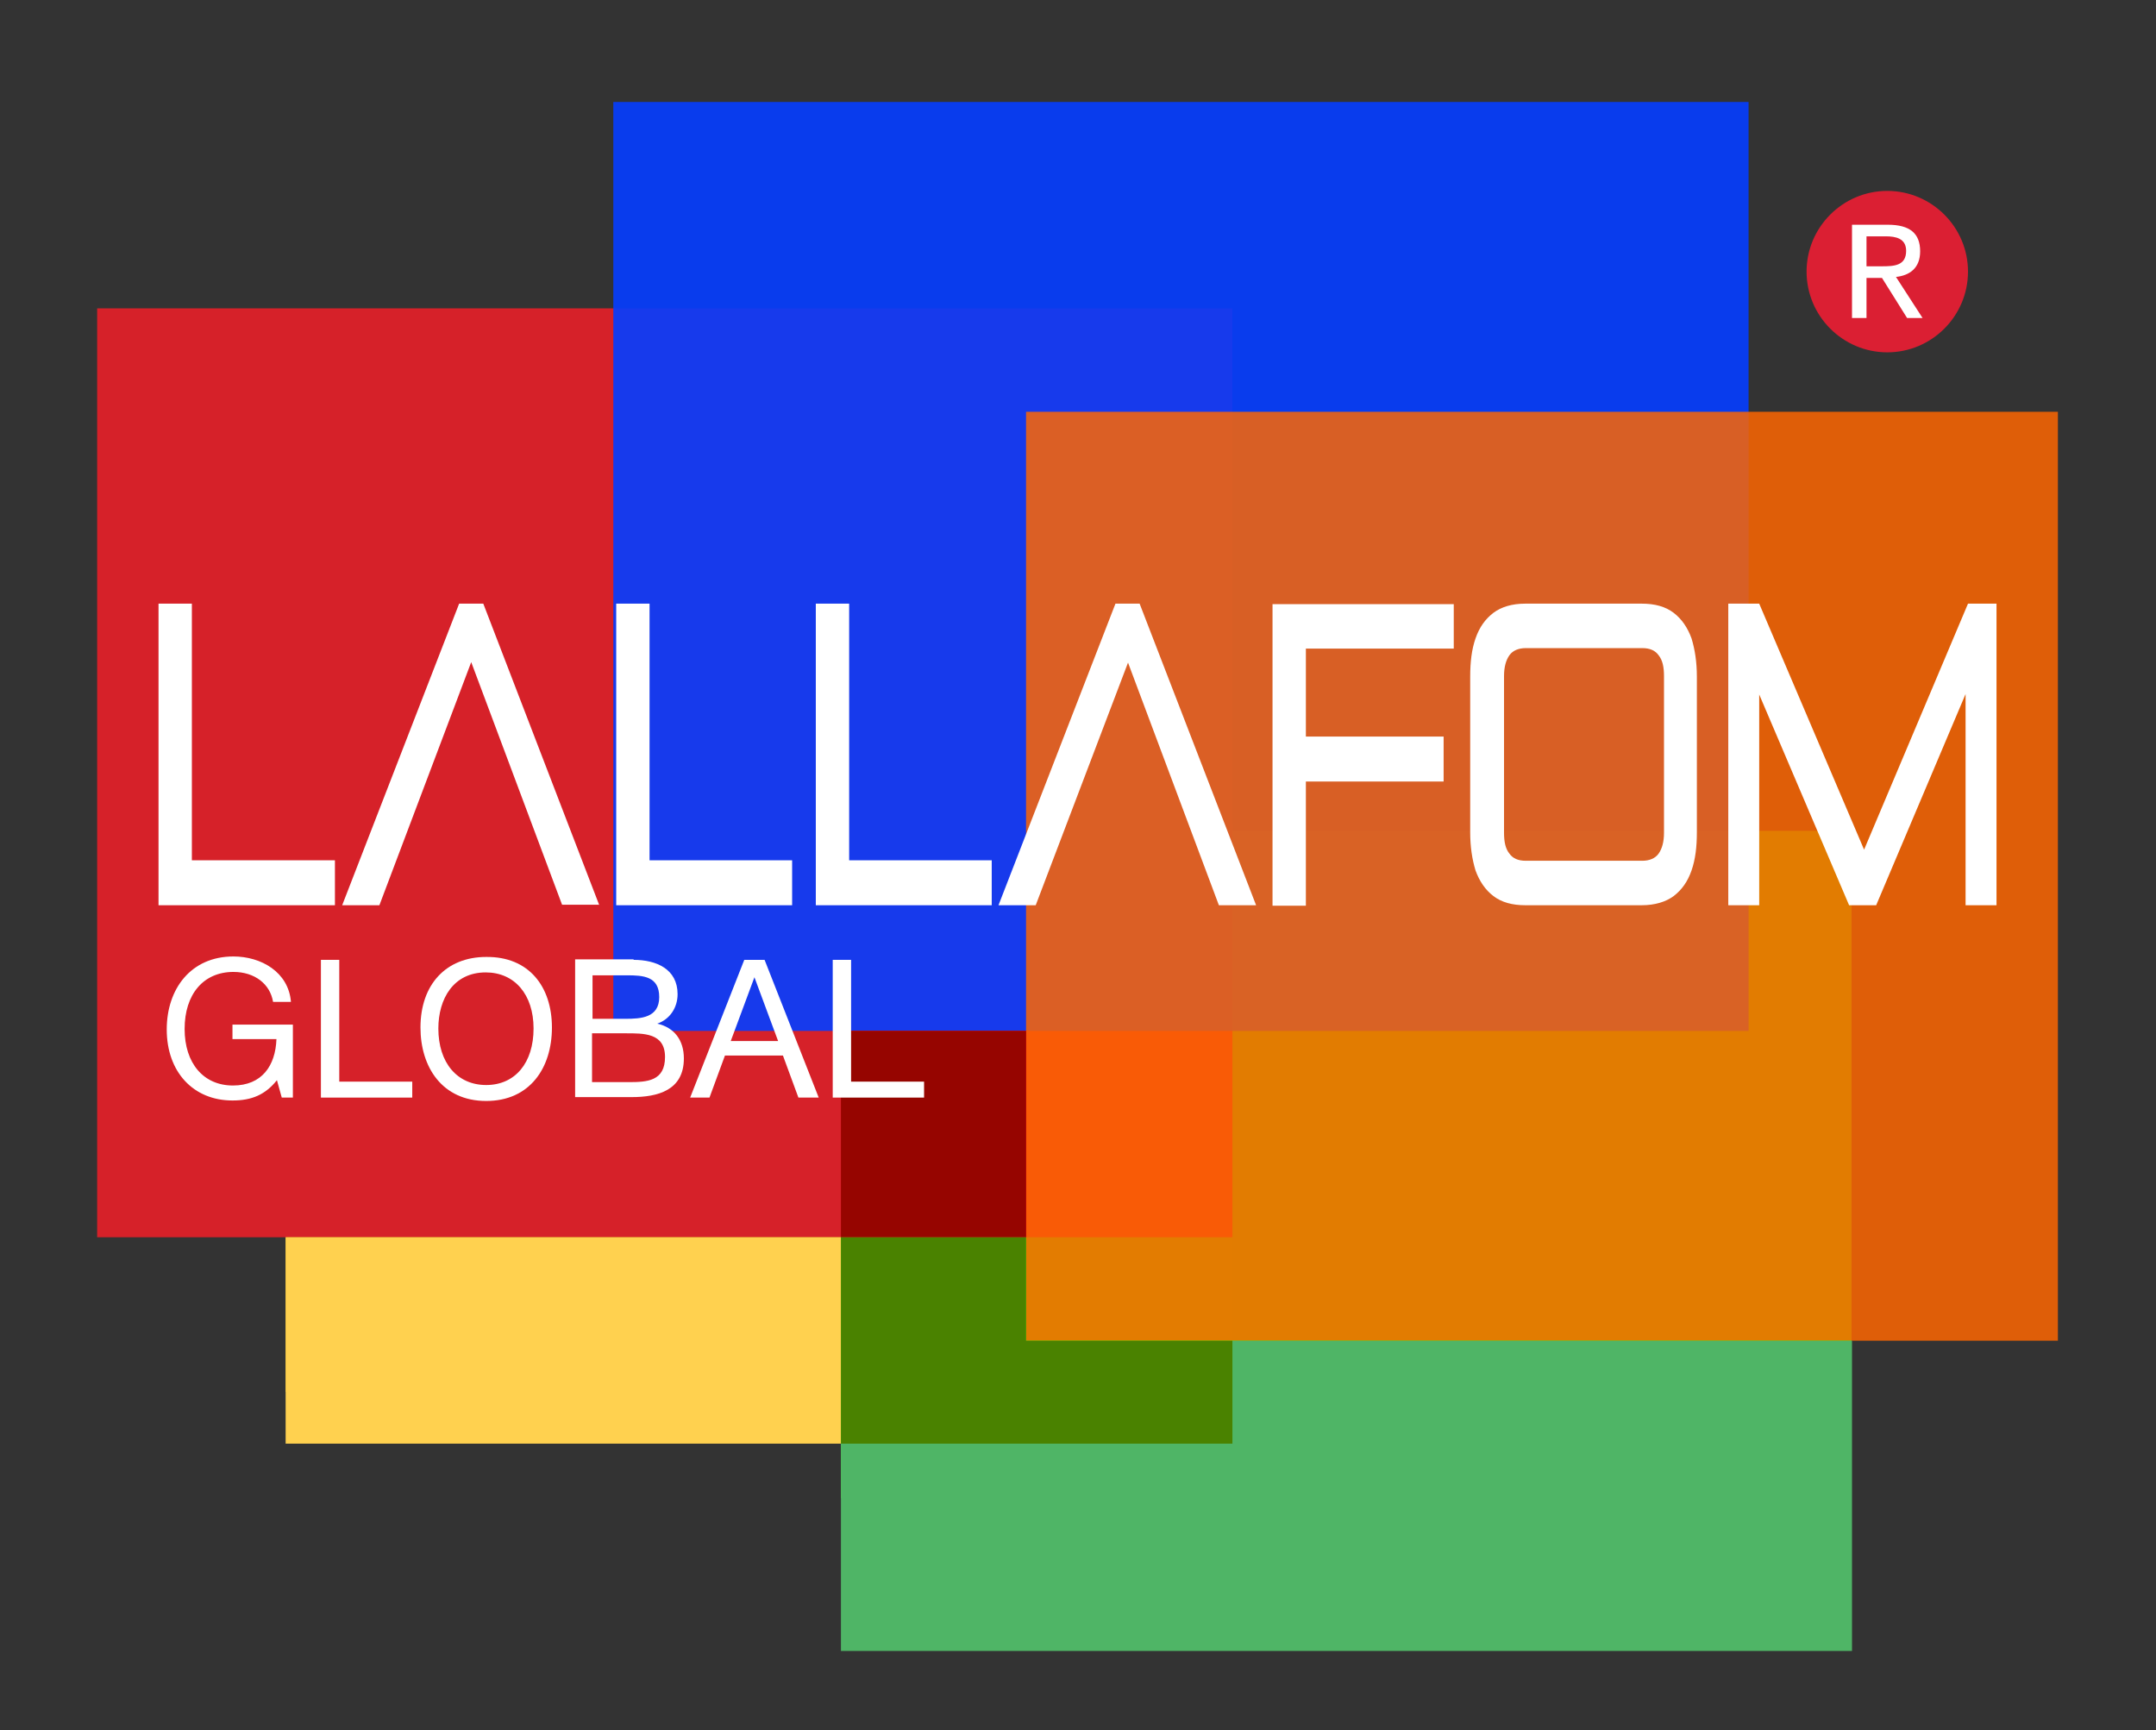 <?xml version="1.0" encoding="UTF-8"?> <!-- Generator: Adobe Illustrator 21.0.0, SVG Export Plug-In . SVG Version: 6.00 Build 0) --> <svg xmlns="http://www.w3.org/2000/svg" xmlns:xlink="http://www.w3.org/1999/xlink" id="Слой_1" x="0px" y="0px" viewBox="0 0 446.1 358" style="enable-background:new 0 0 446.1 358;" xml:space="preserve"><rect x="0" y="0" width="446.1" height="358" fill="#333333" stroke="none"/> <style type="text/css"> .st0{opacity:0.73;fill-rule:evenodd;clip-rule:evenodd;fill:#FFCC00;} .st1{opacity:0.96;fill-rule:evenodd;clip-rule:evenodd;fill:#45F708;} .st2{fill-rule:evenodd;clip-rule:evenodd;fill:#D62129;} .st3{opacity:0.91;fill-rule:evenodd;clip-rule:evenodd;fill:#053DFF;} .st4{opacity:0.84;fill-rule:evenodd;clip-rule:evenodd;fill:#FF6600;} .st5{fill-rule:evenodd;clip-rule:evenodd;fill:#F70A14;} .st6{fill-rule:evenodd;clip-rule:evenodd;fill:#FFD14F;} .st7{fill-rule:evenodd;clip-rule:evenodd;fill:#960500;} .st8{fill-rule:evenodd;clip-rule:evenodd;fill:#4FB566;} .st9{fill-rule:evenodd;clip-rule:evenodd;fill:#4A8200;} .st10{fill-rule:evenodd;clip-rule:evenodd;fill:#DB1F33;} .st11{fill:#FFFFFF;} </style> <g> <rect x="59.1" y="170.6" class="st0" width="195.9" height="117.4"></rect> <rect x="174" y="171.9" class="st1" width="209.1" height="138.1"></rect> <rect x="20.1" y="63.8" class="st2" width="234.9" height="192.2"></rect> <rect x="126.9" y="21.1" class="st3" width="234.9" height="192.2"></rect> <rect x="212.3" y="85.2" class="st4" width="213.5" height="192.2"></rect> <rect x="174" y="213.3" class="st5" width="38.3" height="42.7"></rect> <rect x="59.1" y="256" class="st6" width="114.9" height="42.7"></rect> <rect x="174" y="213.3" class="st7" width="38.3" height="42.7"></rect> <polygon class="st8" points="255,277.4 383.2,277.4 383.2,341.6 174,341.6 174,298.4 255,298.4 "></polygon> <polygon class="st9" points="174,256 212.3,256 212.3,277.4 255,277.4 255,298.7 174,298.7 "></polygon> <path class="st10" d="M390.5,39.5c9.2,0,16.7,7.5,16.7,16.7c0,9.2-7.5,16.7-16.7,16.7c-9.2,0-16.7-7.5-16.7-16.7 C373.8,47,381.3,39.5,390.5,39.5"></path> <path class="st11" d="M383.2,46.5h7.4c4.6,0,6.7,1.8,6.7,5.5c0,3.5-2.2,5-5,5.3l5.5,8.5h-3.2l-5.2-8.3h-3.2v8.3h-3V46.5z M386.2,55.1h3.1c2.6,0,5.1-0.1,5.1-3.2c0-2.6-2.2-3-4.2-3h-4V55.1z"></path> <path class="st11" d="M413.1,187.3v-62.4h-5.9l-21.5,50.9L364,124.9h-6.4v62.4h6.4v-43.6l18.6,43.6h5.6l18.5-43.7v43.7H413.1z M344.3,172.3c0,1.9-0.4,3.3-1.1,4.3c-0.7,1-1.9,1.5-3.4,1.5h-24.1c-1.6,0-2.7-0.5-3.4-1.5c-0.8-1-1.1-2.4-1.1-4.3v-32.4 c0-1.9,0.4-3.3,1.1-4.3c0.7-1,1.9-1.5,3.4-1.5h24.1c1.6,0,2.7,0.5,3.4,1.5c0.8,1,1.1,2.4,1.1,4.3V172.3z M339.7,187.3 c2.7,0,5-0.7,6.6-1.9c1.7-1.3,2.9-3,3.7-5.3c0.8-2.3,1.1-4.9,1.1-7.9V140c0-3-0.4-5.6-1.1-7.9c-0.8-2.2-2-4-3.7-5.3 c-1.7-1.3-3.9-1.9-6.6-1.9h-24.1c-2.8,0-5,0.7-6.6,1.9c-1.7,1.3-2.9,3-3.7,5.3c-0.8,2.3-1.1,4.9-1.1,7.9v32.2c0,3,0.4,5.6,1.1,7.9 c0.8,2.2,2,4,3.7,5.3c1.7,1.3,3.9,1.9,6.6,1.9H339.7z M298.7,161.6v-9.2h-28.5v-18.2h30.6v-9.2h-37.5v62.4h6.9v-25.7H298.7z M259.9,187.3l-24.1-62.4h-5l-24.2,62.4h7.7l19.1-50.2l18.8,50.2H259.9z M205.2,187.3V178h-29.5v-53.1h-6.9v62.4H205.2z M163.9,187.3V178h-29.5v-53.1h-6.9v62.4H163.9z M124,187.3L100,124.9h-5l-24.2,62.4h7.7L97.5,137l18.8,50.2H124z M69.3,187.3V178 H39.7v-53.1h-6.9v62.4H69.3z"></path> <g> <path class="st11" d="M60.7,227.1h-2.4l-1-3.6c-2.4,3-5.2,4.2-9.2,4.2c-8.1,0-13.6-5.9-13.6-14.7c0-8.4,5-15.1,13.8-15.1 c5.7,0,11.4,3.2,11.9,9.4h-3.7c-0.6-3.7-3.8-6.2-8.2-6.2c-6.2,0-10.1,4.6-10.1,11.8c0,7.1,3.9,11.7,10,11.7c6,0,8.8-4.1,9-9.6 h-9.1V212h12.5V227.1z"></path> <path class="st11" d="M85.2,227.1H66.4v-28.5h3.8v25.2h15.1V227.1z"></path> <path class="st11" d="M114.2,212.6c0,8.4-4.6,15.2-13.6,15.2c-9.1,0-13.6-7-13.6-15.2c0-8.9,5.3-14.6,13.6-14.6 C109.4,197.9,114.2,204.1,114.2,212.6z M90.7,212.8c0,7.1,3.9,11.7,9.9,11.7c6,0,9.8-4.6,9.8-11.7c0-7-3.9-11.6-9.9-11.6 C93.8,201.2,90.7,206.7,90.7,212.8z"></path> <path class="st11" d="M131.1,198.6c4.7,0,9.1,1.9,9.1,7.1c0,2.8-1.6,5.2-4.2,6.1c3.5,0.8,5.5,3.4,5.5,7.2c0,6.6-5.4,8-10.8,8H119 v-28.5H131.1z M122.6,210.8h6.8c3.2,0,7-0.2,7-4.5s-3.3-4.5-6.7-4.5h-7.1V210.8z M122.6,223.9h7.5c3.8,0,7.5-0.2,7.5-5.2 c0-5-4.4-4.9-8.2-4.9h-6.9V223.9z"></path> <path class="st11" d="M169.4,227.1h-4.2l-3.2-8.7h-12l-3.2,8.7h-4l11.2-28.5h4.2L169.4,227.1z M156.1,202.2l-4.9,13.2h9.8 L156.1,202.2z"></path> <path class="st11" d="M191.2,227.1h-18.9v-28.5h3.8v25.2h15.1V227.1z"></path> </g> </g> </svg> 
